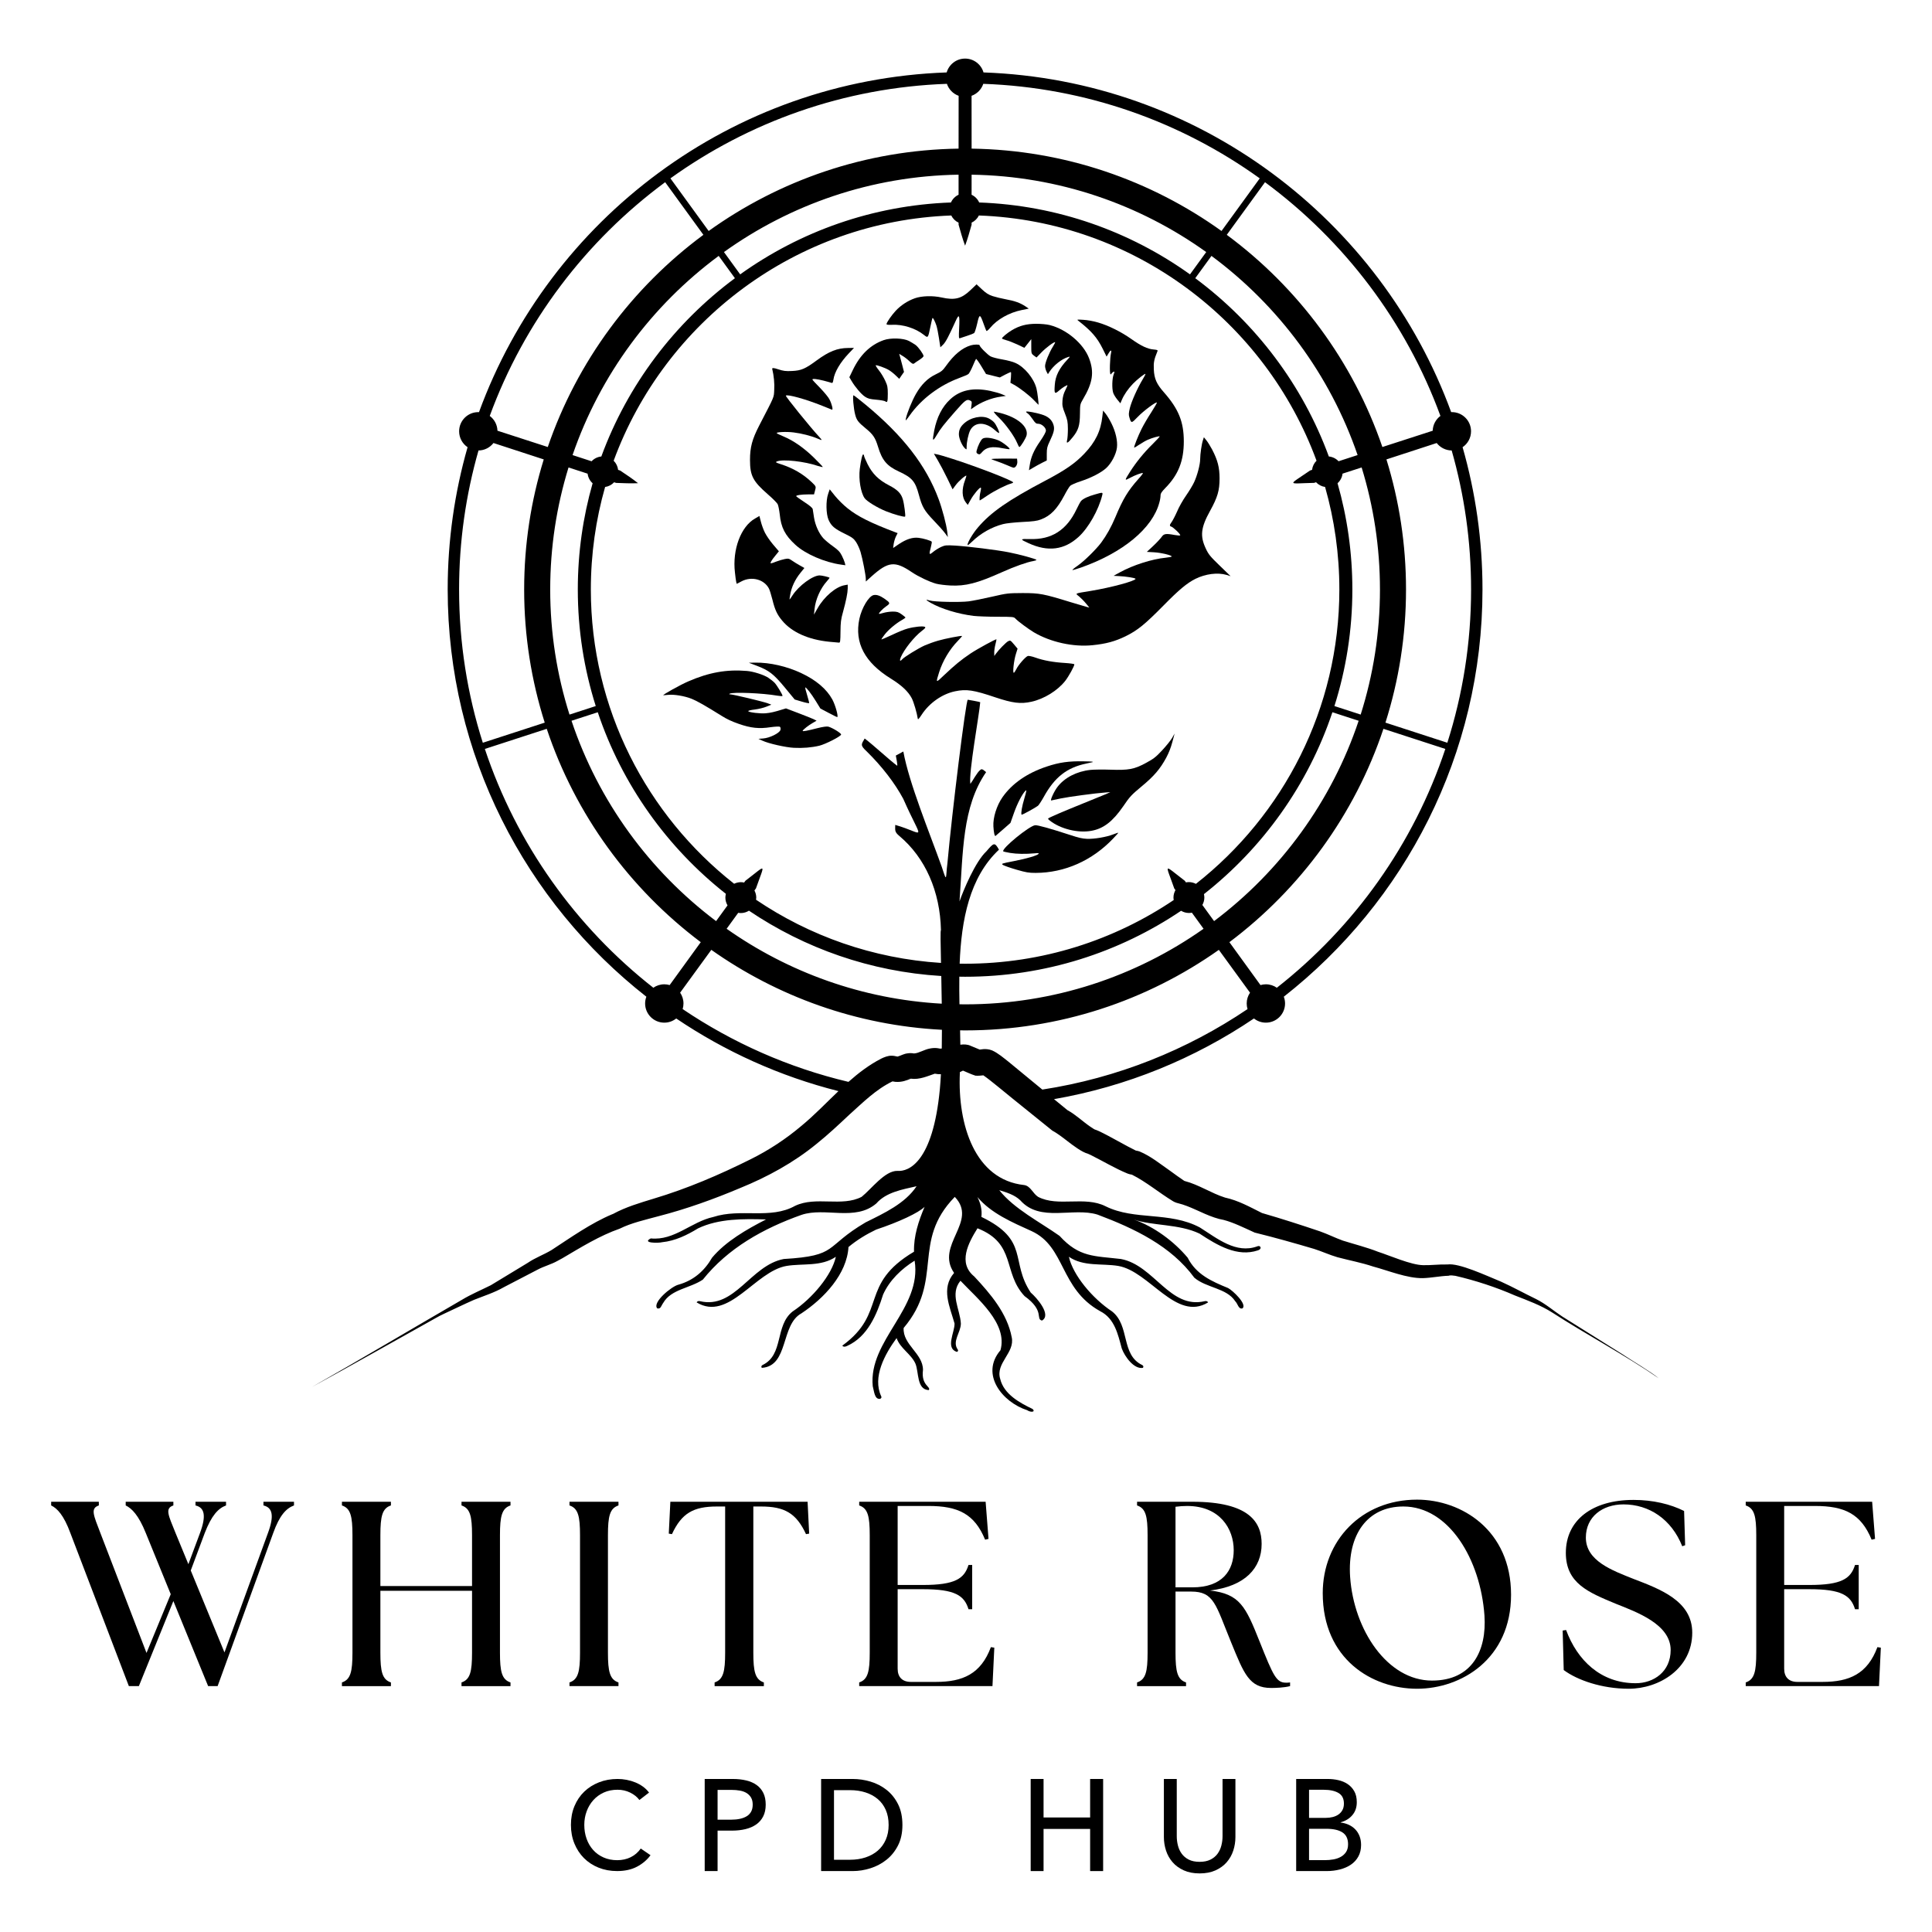 <?xml version="1.0" encoding="UTF-8"?>
<svg xmlns="http://www.w3.org/2000/svg" id="Layer_1" width="209.319mm" height="209.319mm" version="1.1" viewBox="0 0 593.345 593.345">
  <path d="M193.7,570.375c-1.242.608-2.623.912-4.144.912-1.546,0-2.946-.279-4.201-.837-1.255-.557-2.319-1.323-3.193-2.3-.875-.975-1.546-2.122-2.015-3.441-.469-1.317-.703-2.737-.703-4.257,0-1.47.24-2.858.722-4.163.481-1.305,1.166-2.452,2.053-3.441.887-.988,1.958-1.768,3.212-2.338,1.255-.57,2.667-.855,4.239-.855,1.394,0,2.693.298,3.897.893,1.204.596,2.135,1.349,2.794,2.262l2.965-2.281c-.507-.684-1.115-1.286-1.825-1.806-.71-.519-1.495-.956-2.357-1.312-.862-.354-1.762-.62-2.699-.798-.938-.178-1.863-.267-2.775-.267-2.053,0-3.953.342-5.702,1.026s-3.264,1.641-4.543,2.871c-1.28,1.229-2.281,2.712-3.004,4.448-.722,1.736-1.083,3.655-1.083,5.759,0,2.078.355,3.985,1.065,5.721.709,1.736,1.692,3.231,2.946,4.486,1.255,1.254,2.75,2.23,4.486,2.927,1.735.696,3.63,1.045,5.683,1.045,2.382,0,4.422-.45,6.121-1.349,1.698-.899,3.079-2.072,4.144-3.517l-3.004-2.053c-.811,1.166-1.838,2.053-3.079,2.662Z"></path>
  <path d="M232.404,548.226c-.879-.639-1.944-1.111-3.196-1.418-1.252-.306-2.636-.46-4.155-.46h-8.629v28.285h3.955v-12.424h4.474c1.464,0,2.83-.153,4.095-.46,1.264-.306,2.357-.779,3.276-1.418s1.638-1.465,2.157-2.477.779-2.224.779-3.636c0-1.384-.24-2.57-.719-3.556-.48-.985-1.159-1.798-2.038-2.437ZM230.686,556.375c-.319.586-.773,1.059-1.359,1.418-.586.36-1.285.626-2.097.799-.812.174-1.698.259-2.656.259h-4.194v-9.148h4.275c.932,0,1.798.074,2.597.219.799.146,1.484.4,2.057.759s1.025.826,1.359,1.398c.333.574.499,1.285.499,2.137,0,.853-.16,1.572-.479,2.157Z"></path>
  <path d="M272.232,549.664c-1.465-1.145-3.103-1.983-4.914-2.517-1.812-.532-3.623-.799-5.433-.799h-9.708v28.285h9.708c1.811,0,3.622-.286,5.433-.859,1.811-.572,3.448-1.438,4.914-2.596,1.465-1.159,2.65-2.623,3.555-4.395.905-1.77,1.359-3.869,1.359-6.292,0-2.503-.453-4.648-1.359-6.432-.906-1.784-2.091-3.25-3.555-4.395ZM272.032,565.005c-.586,1.332-1.405,2.45-2.457,3.356-1.052.906-2.304,1.598-3.755,2.077-1.452.479-3.03.719-4.734.719h-4.954v-21.373h4.954c1.704,0,3.282.233,4.734.699,1.451.466,2.703,1.145,3.755,2.037,1.052.893,1.871,2.005,2.457,3.336.586,1.332.879,2.876.879,4.634,0,1.678-.293,3.182-.879,4.514Z"></path>
  <polygon points="334.793 558.173 320.492 558.173 320.492 546.348 316.537 546.348 316.537 574.633 320.492 574.633 320.492 561.689 334.793 561.689 334.793 574.633 338.788 574.633 338.788 546.348 334.793 546.348 334.793 558.173"></polygon>
  <path d="M375.461,563.926c0,.958-.119,1.912-.36,2.856-.239.946-.633,1.792-1.179,2.537-.546.745-1.272,1.345-2.176,1.798-.906.453-2.012.679-3.316.679-1.332,0-2.444-.226-3.336-.679-.892-.452-1.611-1.052-2.157-1.798-.546-.745-.938-1.591-1.178-2.537-.24-.945-.359-1.898-.359-2.856v-17.578h-3.955v17.818c0,1.438.219,2.83.659,4.175.44,1.344,1.111,2.537,2.017,3.576.906,1.039,2.051,1.87,3.436,2.497,1.384.625,3.009.938,4.874.938,1.864,0,3.489-.313,4.873-.938,1.384-.626,2.531-1.458,3.436-2.497.905-1.039,1.577-2.231,2.017-3.576.44-1.345.659-2.737.659-4.175v-17.818h-3.955v17.578Z"></path>
  <path d="M416.249,561.849c-.559-.585-1.225-1.059-1.997-1.418-.773-.359-1.612-.593-2.517-.699v-.08c1.491-.4,2.69-1.131,3.595-2.198.905-1.065,1.358-2.383,1.358-3.955,0-1.358-.26-2.49-.779-3.395-.519-.906-1.199-1.638-2.037-2.197-.839-.56-1.792-.958-2.856-1.199-1.066-.239-2.131-.359-3.196-.359h-9.748v28.285h9.308c1.465,0,2.843-.166,4.134-.5,1.292-.332,2.418-.824,3.376-1.477s1.718-1.485,2.278-2.497c.559-1.012.838-2.197.838-3.555,0-.986-.153-1.878-.458-2.677-.307-.799-.739-1.491-1.299-2.077ZM402.027,549.664h4.514c1.892,0,3.396.327,4.515.978,1.119.653,1.678,1.738,1.678,3.256,0,.773-.147,1.432-.44,1.978-.293.546-.693.999-1.198,1.358-.507.36-1.099.626-1.778.799-.68.173-1.393.259-2.137.259h-5.154v-8.629ZM413.393,568.78c-.413.626-.958,1.126-1.637,1.498-.679.373-1.438.633-2.278.779s-1.671.219-2.497.219h-4.954v-9.628h5.313c2.157,0,3.808.373,4.954,1.119,1.145.747,1.718,1.958,1.718,3.636,0,.958-.207,1.751-.619,2.377Z"></path>
  <path d="M80.908,462.343c2.75.647,3.397,3.073,1.375,8.493l-13.346,36.642-10.354-25.156,4.287-11.485c2.103-5.42,4.125-7.604,6.552-8.493v-1.133h-9.383v1.133c2.75.647,3.397,3.073,1.375,8.493l-3.559,9.545-3.963-9.626c-2.184-5.419-3.316-7.522-.647-8.412v-1.133h-14.64v1.133c1.86.89,3.963,2.993,6.147,8.412l7.684,18.847-7.441,18.038-14.155-36.804c-2.103-5.5-3.155-7.604-.485-8.493v-1.133h-14.641v1.133c1.86.89,3.882,2.993,5.905,8.493l17.957,46.995h3.073l10.596-26.126,10.677,26.126h2.912l17.067-46.995c1.941-5.42,3.963-7.604,6.39-8.493v-1.133h-9.383v1.133Z"></path>
  <path d="M141.735,462.343c2.669.89,3.235,3.316,3.235,9.14v15.611h-28.148v-15.611c0-5.823.566-8.25,3.235-9.14v-1.133h-15.045v1.133c2.669.89,3.235,3.316,3.235,9.14v36.076c0,5.823-.566,8.25-3.235,9.14v1.133h15.045v-1.133c-2.669-.89-3.235-3.316-3.235-9.14v-19.009h28.148v19.009c0,5.823-.566,8.25-3.235,9.14v1.133h15.045v-1.133c-2.669-.89-3.235-3.316-3.235-9.14v-36.076c0-5.823.566-8.25,3.235-9.14v-1.133h-15.045v1.133Z"></path>
  <path d="M174.898,516.698v1.133h15.045v-1.133c-2.669-.89-3.235-3.316-3.235-9.14v-36.076c0-5.823.566-8.25,3.235-9.14v-1.133h-15.045v1.133c2.669.89,3.235,3.316,3.235,9.14v36.076c0,5.823-.566,8.25-3.235,9.14Z"></path>
  <path d="M205.877,461.21l-.485,9.788.971.161c2.993-6.471,6.633-8.493,13.832-8.493h2.508v44.893c0,5.823-.566,8.25-3.236,9.14v1.133h15.126v-1.133c-2.669-.89-3.235-3.316-3.235-9.14v-44.893h2.346c7.199,0,10.839,2.022,13.832,8.493l.971-.161-.485-9.788h-42.142Z"></path>
  <path d="M287.491,516.537h-7.765c-2.588,0-4.044-1.456-4.044-4.045v-24.428h7.765c9.868,0,12.699,1.941,13.993,6.147h1.132v-13.589h-1.132c-1.294,4.206-4.125,6.147-13.993,6.147h-7.765v-24.266h9.463c9.06,0,14.155,2.426,17.392,10.354l1.051-.243-.89-11.405h-38.826v1.133c2.669.89,3.235,3.316,3.235,9.14v36.076c0,5.823-.566,8.25-3.235,9.14v1.133h40.929l.566-11.81-1.052-.162c-3.074,8.251-8.655,10.678-16.825,10.678Z"></path>
  <path d="M386.819,504.08c-4.287-10.758-6.066-14.56-15.206-15.611,10.758-1.294,15.854-6.875,15.854-14.316,0-6.552-3.64-12.942-21.273-12.942h-16.986v1.133c2.67.89,3.235,3.316,3.235,9.14v36.076c0,5.823-.565,8.25-3.235,9.14v1.133h15.045v-1.133c-2.669-.89-3.235-3.316-3.235-9.14v-18.766h4.772c7.118,0,7.522,3.963,12.376,15.772,3.882,9.464,5.5,13.832,12.214,13.832,1.375,0,3.963-.081,5.823-.566v-1.133c-.404.081-.809.081-1.213.081-2.993,0-3.883-1.941-8.17-12.699ZM366.193,487.498h-5.177v-24.751c1.214-.162,2.427-.242,3.56-.242,10.11,0,14.316,7.037,14.316,13.589,0,6.228-3.479,11.404-12.699,11.404Z"></path>
  <path d="M435.19,460.563c-17.148,0-28.958,12.699-28.958,28.715,0,20.303,15.207,29.361,28.958,29.361,13.589,0,28.877-9.14,28.877-28.876,0-19.817-15.207-29.2-28.877-29.2ZM439.801,516.133c-13.751,0-24.023-15.611-25.155-31.789-.891-13.104,5.338-21.678,16.339-21.678,13.993,0,23.7,16.259,24.913,33.487.728,10.677-3.721,19.979-16.097,19.979Z"></path>
  <path d="M501.68,484.91c-6.472-2.589-14.641-5.5-14.641-12.699,0-6.39,5.096-10.191,11.566-10.191,7.846,0,14.722,4.529,18.038,12.86l.89-.323-.323-10.516c-4.207-2.103-9.545-3.396-15.53-3.396-12.7,0-20.788,6.228-20.788,16.258,0,9.383,6.956,12.133,15.287,15.611,6.471,2.588,16.905,6.309,16.905,14.236,0,6.632-5.177,10.191-10.758,10.191-10.758,0-17.957-7.118-21.354-16.339l-1.052.161.323,12.133c4.125,3.074,11.647,5.743,19.979,5.743,9.302,0,19.493-6.147,19.493-17.229,0-9.706-9.787-13.347-18.037-16.501Z"></path>
  <path d="M576.58,505.859c-3.074,8.251-8.655,10.678-16.825,10.678h-7.765c-2.589,0-4.044-1.456-4.044-4.045v-24.428h7.765c9.868,0,12.699,1.941,13.993,6.147h1.133v-13.589h-1.133c-1.294,4.206-4.125,6.147-13.993,6.147h-7.765v-24.266h9.463c9.06,0,14.155,2.426,17.392,10.354l1.051-.243-.89-11.405h-38.825v1.133c2.669.89,3.235,3.316,3.235,9.14v36.076c0,5.823-.566,8.25-3.235,9.14v1.133h40.929l.566-11.81-1.052-.162Z"></path>
  <path d="M498.776,416.219c-5.27-3.303-13.662-8.55-18.956-11.884-2.682-1.753-5.132-3.908-8.029-5.357-3.806-1.839-7.062-3.669-10.804-5.362-4.652-1.902-12.884-5.787-16.46-5.28-2.621-.07-5.299.296-7.489.214-3.659-.045-10.332-2.996-13.834-4.119-3.439-1.358-7.36-2.337-10.807-3.427-2.316-.829-4.529-1.954-6.974-2.824-5.879-1.986-11.856-3.915-17.836-5.641-3.713-1.841-7.213-3.847-11.391-4.753-4.159-1.311-7.978-3.925-12.337-5.074l-.125-.034c-1.152-.752-3.167-2.222-4.296-3.047-3.043-2.098-5.949-4.532-9.444-5.995-.36-.123-.715-.218-1.169-.279-2.969-1.43-7.779-4.288-11.251-5.94-.502-.21-.984-.449-1.542-.571,0,0,.259.072.26.072-.291-.1-1.051-.66-1.453-.906-2.353-1.6-4.438-3.675-7.02-5.079-1.05-.86-2.485-2.034-4.114-3.369,22.419-3.901,43.24-12.51,61.401-24.776,1.006.801,2.278,1.283,3.664,1.283,3.253,0,5.891-2.637,5.891-5.891,0-.732-.14-1.43-.384-2.077,37.12-29.11,61.017-74.346,61.017-125.069,0-15.149-2.134-29.808-6.111-43.696,1.566-1.059,2.595-2.851,2.595-4.883,0-3.253-2.637-5.891-5.891-5.891-.07,0-.139.008-.208.01-21.661-59.193-77.583-102.007-143.628-104.331-.71-2.455-2.971-4.252-5.655-4.252s-4.945,1.797-5.655,4.252c-66.048,2.322-121.973,45.137-143.634,104.333-.07-.002-.139-.01-.21-.01-3.253,0-5.891,2.637-5.891,5.891,0,2.033,1.03,3.826,2.597,4.884-3.977,13.887-6.11,28.545-6.11,43.693,0,50.723,23.896,95.961,61.017,125.071-.244.646-.384,1.344-.384,2.076,0,3.253,2.637,5.891,5.891,5.891,1.386,0,2.657-.482,3.663-1.283,14.992,10.125,31.798,17.757,49.818,22.308-3.772,3.601-7.379,7.382-11.314,10.627-4.806,4.061-10.037,7.512-15.665,10.306-9.603,4.786-19.469,9.021-29.772,12.097-4.197,1.287-8.544,2.547-12.491,4.702-.045.016-.268.095-.268.095-6.525,2.739-12.682,7.13-18.62,10.998-2.325,1.395-4.98,2.343-7.295,3.921-3.161,1.923-8.189,4.963-11.322,6.864-2.93,1.47-6.094,2.786-8.919,4.5-13.344,7.73-32.881,19.299-46.03,26.761,12.22-6.663,25.593-14.244,37.771-21.039l1.451-.801,1.494-.724c3.055-1.407,5.631-2.689,9.022-4.188,3.054-1.221,6.364-2.255,9.234-3.918,3.081-1.593,7.189-3.747,10.365-5.387,1.894-1.02,4.183-1.592,6.108-2.688,0,0,1.502-.817,1.502-.817,5.713-3.367,11.413-6.91,17.591-9.07,3.582-1.778,7.695-2.674,11.943-3.834,8.547-2.202,16.974-5.239,25.111-8.673,8.344-3.397,16.391-7.802,23.377-13.522,3.527-2.826,6.822-5.916,9.973-8.883,4.308-3.868,8.252-7.845,13.352-10.318.237.052.504.103.899.144,2.032.153,3.423-.451,4.743-.975,2.627.382,5.205-.809,7.351-1.533.63.132,1.284.171,1.883.168-.088,1.66-.197,3.225-.333,4.65-2.14,22.393-9.575,25.324-13.025,25.033-3.859-.076-7.942,5.525-10.983,7.966-6.039,3.177-14.041-.279-20.449,2.775-7.594,4.248-16.663.664-25.135,3.421-6.718,1.456-11.92,7.318-19.179,6.579-2.926,1.476,2.45,1.471,3.478,1.168,3.992-.397,7.65-2.179,11.045-4.253,6.387-3.052,13.999-2.94,20.883-2.745-5.941,3.039-12.373,6.724-16.582,11.748-2.37,4.104-5.717,7.002-10.339,8.294-2.105.505-8.096,5.445-6.507,7.27,1.111.292,1.177-.76,1.843-1.671,2.423-4.228,8.223-4.479,12.171-7.159,7.682-9.621,18.517-15.706,30.3-19.886,7.299-2.443,16.462,2.073,22.974-3.501,3.051-3.492,8.064-4.297,12.365-5.291-3.516,5.302-9.924,8.255-15.641,11.093-12.892,7.572-8.205,10.265-25.155,11.258-10.191,1.928-15.017,15.519-25.749,12.944-.395-.116-.88.056-.999.382,9.816,6.002,17.994-9.554,27.601-11.2,5.022-.826,10.649.271,15.152-2.81-1.234,5.614-7.224,12.795-13.261,16.785-5.55,4.357-2.648,13.324-9.273,16.467-.34.182-.479.578-.182.858,8.298-.563,5.709-13.221,12.131-16.726,6.97-4.616,13.978-12.085,14.464-20.377,2.576-2.147,5.458-3.904,8.493-5.357,6.97-2.317,13.037-5.149,14.878-6.989-1.823,4.313-3.38,8.937-3.243,13.782-17.046,10.109-8.013,18.647-22.022,28.843.341.498,1.016.342,1.537.06,6.222-2.805,9.056-9.587,10.984-15.735,1.96-4.388,5.658-7.91,9.685-10.418,2.347,14.636-14.234,24.458-12.863,38.553.46,1.667.548,4.099,2.255,3.885.382-.147.528-.499.344-.792-2.742-5.872,1.097-12.911,4.731-17.872,1.056,3.135,4.459,4.894,5.77,7.821,1.115,2.616.327,8.001,4.119,8.156.752-1.101-2.408-1.351-1.788-6.202.008-5.08-6.246-7.724-5.939-12.879,12.508-14.814,2.247-26.444,15.702-40.253h.001c7.309,7.59-6.129,14.794-.211,23.348-4.122,4.756-1.278,10.425.138,15.523.086,2.667-2.895,7.564.709,8.734.342-.111.48-.424.305-.677-1.86-2.579.919-5.24.93-8.039-.251-4.416-3.463-9.063-.124-13.139,5.222,5.55,14.595,13.081,12.286,21.338-6.326,7.42.622,15.977,8.192,18.413,1.116.76,2.68.582,1.673-.371-3.904-1.857-8.839-4.537-9.951-9.248-1.505-4.838,4.597-8.053,3.538-12.791-1.381-7.308-6.51-13.317-11.512-18.662-5.095-4.154-1.807-10.292,1.003-14.792,11.976,4.713,7.662,13.538,14.442,20.817,6.326,4.582,3.299,6.981,5.355,7.523,3.058-1.71-1.609-7.026-3.454-8.609-6.404-9.683-.253-16.036-15.147-23.233.277-2.181-.283-4.24-1.216-6.094,4.184,5.003,10.666,7.757,16.634,10.461,10.502,4.824,8.575,17.651,21.062,24.597,4.457,2.235,5.465,7.135,6.634,11.447.931,2.534,3.753,6.424,6.476,5.955.292-.287.163-.671-.182-.859-6.63-3.149-3.719-12.104-9.273-16.467-6.041-3.995-12.022-11.166-13.261-16.786,4.507,3.082,10.127,1.983,15.152,2.809,9.591,1.64,17.806,17.211,27.601,11.201-.123-.328-.6-.496-.999-.383-10.74,2.572-15.553-11.013-25.75-12.942-8.198-.98-12.8-.443-18.866-7.1-6-4.249-14.03-8.339-18.512-14.037,2.273.689,4.714,1.444,6.44,3.099,6.113,6.897,16.146,2.067,23.709,4.393,11.317,4.251,22.601,9.616,29.743,19.377,3.687,3.163,9.928,3.16,12.558,7.221.839.799.99,2.572,2.246,2.204,1.498-1.276-3.037-5.519-4.423-6.24-5.061-2.067-9.823-4.176-12.421-9.324-4.212-5.024-10.285-9.532-16.583-11.747,5.79,2.037,13.854,1.307,20.239,4.358,5.484,3.609,11.592,7.267,17.924,5.137.535-.155.979-.542.762-1.041-.255-.347-.585-.359-1-.174-6.459,2.309-12.111-2.321-17.575-5.801-9.363-5.004-20.04-2.089-28.961-6.516-6.456-3.264-14.614.306-20.746-2.905-1.614-1.033-2.325-3.36-4.284-3.622-15.14-1.636-20.446-18.527-19.737-34.376h-0c.006-.104.009-.213.015-.318.339-.143.661-.292.95-.443.596.254,1.354.593,1.767.76.628.265,1.338.566,2.062.785.823.057,1.648-0,2.422-.104,2.364,1.631,6.895,5.492,8.84,7.027l12.317,9.936c1.443.756,3.427,2.279,4.774,3.326,1.778,1.371,4.372,3.314,6.136,3.773.25.085.763.357,1.024.468,3.562,1.767,7.526,4.149,11.22,5.645.41.155.863.273,1.323.337,4.421,2.217,8.307,5.534,12.582,8.13.357.232,1.078.527,1.538.623,3.874.939,7.254,3.074,11.147,4.386.945.323,1.959.6,2.967.771,3.015.805,6.211,2.396,9.118,3.714l.341.159.245.061c6.001,1.482,12.073,3.192,18.034,4.959,2.336.738,4.672,1.828,7.146,2.55,3.661.974,7.395,1.657,10.962,2.857,4.53,1.2,10.452,3.657,15.278,3.562,2.801-.094,5.203-.646,7.914-.733.503-.215,1.445-.064,2.087.03,6.146,1.421,12.488,3.498,18.255,6.025,4.008,1.575,7.903,2.97,11.53,5.28,10.284,6.654,22.562,13.197,32.644,20.152-2.325-1.921-8.343-5.513-10.655-7.06ZM392.136,303.352c-.955-.667-2.114-1.061-3.366-1.061-.575,0-1.13.086-1.655.24-3.175-4.397-6.361-8.787-9.549-13.175,21.791-16.371,38.5-39.155,47.306-65.524l19.011,6.177c-9.743,29.266-27.968,54.689-51.747,73.343ZM168.977,181.036c0-13.035,1.972-25.618,5.625-37.47,1.787.581,3.833,1.246,5.861,1.905.144,1.169.703,2.199,1.539,2.945-2.961,10.37-4.549,21.313-4.549,32.621,0,12.472,1.934,24.499,5.51,35.803l-8.062,2.619c-3.845-12.13-5.925-25.037-5.925-38.423ZM423.807,181.036c0,13.385-2.08,26.293-5.925,38.423l-8.062-2.619c3.576-11.304,5.51-23.332,5.51-35.803,0-11.311-1.588-22.257-4.551-32.629.835-.746,1.393-1.777,1.536-2.946,1.946-.631,3.9-1.265,5.864-1.901,3.655,11.854,5.627,24.439,5.627,37.476ZM367.287,271.446c-.65-.334-1.375-.541-2.156-.541-.311,0-.613.034-.907.091-.126-.173-.253-.348-.362-.499-6.757-5.158-5.985-5.54-3.236,2.351.124.17.25.344.374.514-.377.68-.611,1.451-.611,2.284,0,.262.036.515.077.766-18.319,12.347-40.37,19.562-64.075,19.562-.558,0-1.114-.013-1.67-.021.525-13.438,3.025-26.529,12.075-35.003-1.35-2.419-1.611-2.11-3.841.479-3.457,3.24-7.093,12.01-8.28,15.412,1.12-15.215.78-28.969,8.176-39.709-.526-.369-1.242-1.282-1.788-.673-.972.692-2.4,3.493-3.048,4.281-.597-3.245,2.772-21.484,3.027-25.08-.036-.096-3.767-.788-3.817-.764-.597.117-4.881,34.921-6.263,50.254-.572,4.318-.017,6.409-1.715,1.116-3.837-10.703-10.06-25.773-11.821-35.469-.574.31-1.732.934-2.306,1.244.094.593.596,2.943.416,3.135-2.488-1.86-7.142-6.213-9.981-8.373-.958,1.748-1.548,1.982.635,3.974,4.716,4.643,8.634,9.737,11.221,14.572,6.093,13.799,6.97,10.694-2.473,7.99-0,1.664-.279,2.113,1.295,3.426,7.927,6.652,12.486,16.994,12.746,28.867-.201.075-.116,4.153.014,10.095-20.941-1.337-40.378-8.299-56.802-19.401.03-.216.066-.431.066-.656,0-.795-.214-1.532-.559-2.19.166-.228.322-.443.461-.635,2.818-8.021,3.42-7.404-3.236-2.351-.131.181-.266.366-.397.548-.326-.071-.663-.113-1.011-.113-.74,0-1.431.184-2.055.486-26.779-21.062-44.006-53.748-44.006-90.382,0-10.909,1.528-21.467,4.381-31.473,1.089-.159,2.054-.679,2.771-1.447.209.068.418.136.599.195,2.232.086,4.458.19,6.751.091-1.796-1.427-3.658-2.652-5.514-3.895-.202-.065-.408-.132-.61-.198-.135-1.093-.623-2.074-1.371-2.805,15.688-42.698,56.033-73.58,103.687-75.32.478.968,1.266,1.747,2.246,2.203v.622c.608,2.149,1.198,4.298,2,6.446.802-2.149,1.392-4.298,2-6.446-0-.208-0-.421-0-.63.973-.457,1.757-1.233,2.233-2.196,47.657,1.734,88.005,32.615,103.697,75.313-.749.732-1.237,1.712-1.373,2.805-.211.069-.422.137-.605.197-6.996,4.833-7.118,3.979,1.236,3.804.196-.064.397-.129.594-.193.718.769,1.684,1.289,2.775,1.448,2.854,10.008,4.382,20.568,4.382,31.479,0,36.651-17.243,69.349-44.043,90.41ZM411.089,141.657c-.763-.817-1.81-1.35-2.985-1.468-8.077-22.022-22.494-41.008-41.024-54.746l4.98-6.854c20.569,15.233,36.41,36.501,44.88,61.168-1.784.58-3.826,1.243-5.851,1.9ZM365.465,84.264c-18.388-13.163-40.667-21.215-64.747-22.08-.463-1.047-1.295-1.885-2.329-2.37.001-2.047.002-4.102.003-6.167,26.83.416,51.675,9.159,72.053,23.764l-4.98,6.854ZM298.397,45.646c.002-5.451.001-10.895-.015-16.222,1.694-.608,3.028-1.966,3.599-3.678,31.595,1.123,60.818,11.717,84.907,29.033l-11.743,16.162c-21.698-15.565-48.165-24.877-76.748-25.294ZM294.41,29.425c-.016,5.407-.019,10.814-.019,16.221-28.585.417-55.054,9.728-76.752,25.294l-11.743-16.162c24.091-17.316,53.315-27.911,84.913-29.033.571,1.713,1.905,3.072,3.601,3.679ZM294.392,53.646v6.161c-1.04.484-1.875,1.326-2.34,2.377-24.075.868-46.349,8.92-64.733,22.08l-4.98-6.854c20.378-14.604,45.223-23.348,72.053-23.764ZM225.704,85.443c-18.531,13.74-32.949,32.728-41.026,54.752-1.178.117-2.226.651-2.991,1.47-1.94-.631-3.888-1.265-5.846-1.903,8.469-24.669,24.311-45.94,44.882-61.174l4.98,6.854ZM183.583,218.741c7.45,22.232,21.297,41.557,39.349,55.774-.094.373-.159.756-.159,1.158,0,.872.252,1.679.663,2.381-1.166,1.604-2.337,3.214-3.514,4.832-20.443-15.387-36.122-36.776-44.401-61.526l8.062-2.619ZM226.719,280.335c.26.044.523.08.796.08.922,0,1.775-.274,2.503-.729,17.073,11.524,37.286,18.729,59.062,20.057.055,2.654.109,5.528.147,8.501-24.497-1.365-47.168-9.68-66.07-23.005,1.088-1.498,2.33-3.208,3.563-4.905ZM294.622,299.952c.59.009,1.178.022,1.77.022,24.542,0,47.372-7.473,66.334-20.262.707.42,1.523.677,2.405.677.312,0,.615-.034.911-.092,1.191,1.64,2.386,3.287,3.587,4.942-20.733,14.615-45.999,23.21-73.237,23.21-.577,0-1.15-.014-1.725-.022-.055-2.796-.082-5.633-.044-8.476ZM369.263,277.931c.377-.68.61-1.451.61-2.284,0-.362-.049-.711-.125-1.049,18.103-14.224,31.989-33.582,39.453-55.857l8.062,2.619c-8.278,24.75-23.957,46.138-44.4,61.526-1.099-1.513-2.355-3.241-3.6-4.955ZM444.5,228.107l-19.009-6.176c4.098-12.909,6.317-26.647,6.317-40.895,0-13.898-2.108-27.312-6.015-39.944,5.191-1.683,10.373-3.368,15.441-5.031,1.067,1.375,2.725,2.267,4.596,2.285,3.882,13.569,5.964,27.891,5.964,42.691,0,16.403-2.562,32.217-7.294,47.071ZM442.375,127.735c-1.398,1.041-2.316,2.684-2.371,4.548-5.154,1.657-10.305,3.327-15.454,5-8.998-26.286-25.872-48.948-47.79-65.164l11.743-16.162c24.348,17.978,43.288,42.879,53.872,71.778ZM204.281,55.957l11.743,16.162c-21.919,16.217-38.793,38.879-47.791,65.165-5.191-1.69-10.377-3.373-15.456-5.007-.057-1.86-.974-3.5-2.369-4.54,10.584-28.9,29.524-53.802,53.873-71.781ZM146.954,138.346c1.873-.019,3.532-.912,4.598-2.29,5.143,1.688,10.291,3.364,15.439,5.037-3.907,12.631-6.014,26.045-6.014,39.943,0,14.248,2.218,27.986,6.317,40.895l-19.016,6.179c-4.732-14.854-7.287-30.671-7.287-47.073,0-14.799,2.082-29.12,5.963-42.689ZM148.905,230.009l19.007-6.176c8.806,26.368,25.513,49.151,47.303,65.522-3.216,4.423-6.425,8.842-9.554,13.176-.523-.152-1.075-.238-1.648-.238-1.251,0-2.409.393-3.363,1.058-23.78-18.653-42.003-44.076-51.746-73.342ZM275.772,324.52h.005c.015.003.01.002-.005,0ZM278.805,331.083c.236.071.471.103.707.146-.187-.01-.429-.047-.707-.146ZM279.946,331.203c.018-.004.02-.005,0,0h0ZM286.838,329.698c-.065 0-.37-.098-.021-.005.013.004.028.004.041.008-.005-.001-.018-.001-.021-.002ZM288.003,321.922c-.74-.125-1.667-.059-2.311.074-1.834.294-3.493,1.481-5.006,1.536-.771-.15-1.454-.109-1.953-.032-1.16.114-2.202.764-2.955.947-.057.022-.107.036-.148.046-.052-.011-.113-.024-.189-.041-.574-.105-.884-.222-1.627-.223-1.056-.042-2.316.459-3.241.921-3.679,1.902-6.93,4.39-9.997,7.108-18.458-4.371-35.653-12.042-50.926-22.355.166-.544.257-1.121.257-1.72,0-1.233-.38-2.376-1.027-3.322,3.2-4.377,6.39-8.763,9.577-13.15,20.239,14.294,44.551,23.186,70.823,24.552-.002,1.943-.017,3.872-.048,5.755-.254.012-.461.025-.56.029.138.032-.386-.09-.667-.127ZM301.48,329.89c-.005-.003-.012-.007-.016-.01-.014-.01-.001-.001.016.01ZM302.485,330.175c.025-.004.051-.007.075-.011-.006.009-.036.011-.075.011ZM309.735,326.079c-1.505-1.167-3.176-2.641-5.031-3.477-.949-.397-2.069-.458-2.742-.394-.522.061-.85.106-1.068.138-.867-.357-1.98-.842-2.796-1.16-.909-.449-2.067-.501-3.162-.344-.017-1.44-.045-2.912-.08-4.411.512.006,1.022.02,1.536.02,28.991,0,55.881-9.162,77.934-24.737,3.211,4.424,6.421,8.84,9.575,13.153-.645.945-1.023,2.086-1.023,3.316,0,.599.091,1.177.257,1.721-18.563,12.535-39.963,21.172-63.022,24.719-4.007-3.286-8.235-6.761-10.379-8.544ZM348.437,353.322c-.109.003-.548.013-.548.013.184-.028.366-.026.548-.013ZM363.29,362.558c.006.001-.08-.019.001-.002l.167.044c.012.004.023.01.035.013l-.014-.004-.19-.051Z"></path>
  <path d="M273.845,99.755c3.388-.212,7.357,1.059,9.898,3.096,1.27,1.006,1.27,1.032,1.985-2.461.291-1.429.582-2.646.662-2.726.159-.159.794,1.085,1.217,2.382.185.582.529,2.302.767,3.837l.424,2.779.873-.847c.794-.82,1.667-2.461,3.785-7.145,1.111-2.461,1.323-2.065,1.111,2.196-.132,2.646-.106,3.149.212,3.017.211-.079,1.217-.397,2.223-.741,1.032-.318,1.985-.715,2.171-.847.185-.159.582-1.429.926-2.885.688-3.07.873-3.07,1.958-.026.397,1.111.794,2.144.9,2.25.106.106.635-.344,1.165-.979,2.091-2.541,5.822-4.658,9.633-5.426l2.197-.45-1.059-.715c-1.561-1.032-3.281-1.667-5.981-2.143-1.323-.238-3.123-.688-4.049-.979-1.297-.424-2.064-.927-3.308-2.091l-1.641-1.535-1.879,1.799c-2.752,2.62-4.79,3.149-8.839,2.25-2.726-.609-6.14-.503-8.23.238-2.171.767-4.314,2.144-5.902,3.864-1.244,1.323-2.805,3.599-2.805,4.076,0,.185.582.265,1.588.212Z"></path>
  <path d="M331.143,98.484c4.023,3.15,5.769,5.134,7.49,8.575l1.217,2.461.556-.926c.635-1.138,1.059-1.244.82-.238-.371,1.562-.503,6.352-.185,6.537.159.106.291.079.291-.079,0-.158.238-.397.529-.555.503-.265.503-.238.132.82-.45,1.244-.529,4.181-.132,5.505.132.476.688,1.403,1.244,2.091l.979,1.191.476-1.112c.635-1.509,1.906-3.361,3.361-4.87,1.297-1.35,3.679-3.229,3.864-3.043.053.053-.318.82-.847,1.667-1.615,2.673-3.441,6.775-3.943,8.813-.37,1.562-.397,2.117-.132,2.911.556,1.826.609,1.826,2.567-.212,1.72-1.799,5.584-4.684,5.875-4.393.053.079-.715,1.429-1.72,2.991-1.032,1.561-2.355,3.837-2.964,5.055-1.085,2.144-2.461,5.637-2.302,5.796.053.053.715-.344,1.509-.873.794-.53,1.958-1.217,2.62-1.508,1.429-.635,3.705-1.27,3.705-1.032,0,.106-1.032,1.191-2.276,2.435-2.541,2.488-4.949,5.452-6.854,8.443-1.694,2.673-1.694,2.752-.079,1.879,1.508-.847,3.864-1.72,4.075-1.509.053.053-.556.874-1.403,1.8-3.202,3.599-4.737,6.114-7.092,11.777-1.244,2.964-2.699,5.558-4.341,7.781-1.667,2.197-5.24,5.69-7.251,7.093-1.006.688-1.694,1.27-1.562,1.323.132.026,1.297-.318,2.594-.767,12.915-4.552,21.993-12.069,24.083-19.955.212-.714.371-1.694.371-2.144,0-.662.317-1.164,1.535-2.408,3.943-4.023,5.61-8.257,5.61-14.239,0-6.034-1.614-9.977-6.113-15.085-2.25-2.541-2.964-4.181-3.097-7.013-.106-2.17.08-3.07,1.112-5.584.159-.371-.053-.45-1.217-.556-1.826-.159-3.758-1.059-6.828-3.229-3.096-2.197-7.066-4.155-10.189-5.055-1.297-.397-3.334-.767-4.499-.82-1.958-.132-2.065-.106-1.588.265Z"></path>
  <path d="M307.721,103.936c0,.106.556.344,1.27.53.688.159,2.223.767,3.44,1.323l2.17,1.032,1.059-1.324,1.059-1.349v2.223c0,2.17.026,2.249.794,2.832l.821.583,1.509-1.562c1.402-1.456,3.97-3.361,4.208-3.123.053.052-.265.662-.688,1.349-1.111,1.747-2.408,4.949-2.408,5.955,0,.45.185,1.191.423,1.667l.45.847.423-.661c1.323-2.064,3.837-4.049,5.849-4.632.609-.185.583-.106-.291.821-2.514,2.673-3.679,5.002-3.864,7.702-.211,2.752-.053,2.99,1.244,1.852,1.006-.926,2.647-1.932,2.647-1.641,0,.079-.318.767-.688,1.535-.476.926-.767,1.959-.847,3.123-.106,1.535,0,2.038.767,3.97.768,1.958.873,2.515.9,4.738,0,1.376-.106,2.911-.239,3.414-.317,1.27.212,1.006,1.747-.899,1.72-2.144,2.17-3.573,2.197-7.172.026-2.805.053-2.964.873-4.367,3.07-5.134,3.546-8.39,1.932-12.651-1.72-4.525-6.881-8.892-12.068-10.215-.9-.238-2.699-.397-4.234-.397-2.911.026-5.028.555-7.357,1.932-1.376.82-3.096,2.223-3.096,2.567Z"></path>
  <path d="M260.851,115.846l.662,1.138c1.138,1.906,3.017,4.129,4.129,4.843.873.582,1.535.767,3.467.926,1.297.106,2.541.344,2.779.503.635.529.767.106.767-2.329,0-1.985-.106-2.541-.794-3.997-.423-.926-1.27-2.355-1.905-3.149-.635-.794-1.085-1.509-1.006-1.588.185-.185,2.832.741,3.996,1.429.582.344,1.562,1.112,2.144,1.694l1.085,1.032.714-1.059.741-1.058-.555-2.17c-.318-1.191-.635-2.435-.741-2.779l-.185-.609,1.006.609c.555.318,1.508,1.032,2.09,1.614.874.821,1.165.953,1.482.741.212-.185.953-.688,1.667-1.138.688-.45,1.244-.953,1.244-1.138,0-.556-1.535-2.7-2.408-3.388-.503-.344-1.429-.926-2.091-1.27-1.72-.874-5.611-1.006-7.755-.238-4.102,1.455-7.225,4.499-9.474,9.183l-1.059,2.197Z"></path>
  <path d="M311.876,111.479c-.768-.371-2.594-.847-4.023-1.085-1.456-.239-3.07-.662-3.599-.927-.927-.476-3.414-2.964-3.414-3.44,0-.291-1.72-.264-2.673.026-2.699.794-5.187,2.885-7.622,6.299-1.032,1.456-1.429,1.773-3.176,2.62-2.461,1.165-4.419,3.123-6.087,6.034-1.191,2.091-2.726,5.849-3.07,7.542-.185.847-.079.767,1.138-.926,3.573-5.081,9.183-9.289,15.271-11.539,1.323-.476,2.567-1.032,2.805-1.217.238-.212.821-1.297,1.297-2.408.45-1.112.926-2.117,1.032-2.223.08-.106.82.9,1.615,2.223l1.456,2.408,4.234,1.059,1.588-.847c.9-.45,1.694-.82,1.8-.82.079,0,.106.741.026,1.641l-.159,1.667,1.165.635c1.773,1.006,4.764,3.308,6.14,4.791.688.714,1.27,1.323,1.297,1.323.159,0-.318-3.943-.609-5.028-.82-3.123-3.626-6.537-6.431-7.807Z"></path>
  <path d="M235.814,151.812c1.456,1.244,2.806,2.62,3.017,3.017.212.423.476,1.799.635,3.096.396,4.076,1.614,6.458,4.79,9.369,3.044,2.832,9.025,5.425,14.08,6.114l1.297.185-.185-.768c-.106-.397-.503-1.402-.9-2.17-.582-1.165-1.112-1.721-2.699-2.858-1.085-.768-2.435-1.879-2.991-2.488-1.376-1.535-2.488-4.023-2.858-6.352-.159-1.085-.344-2.223-.397-2.567-.079-.424-.9-1.111-2.567-2.197-1.349-.873-2.461-1.694-2.514-1.8-.106-.291,1.588-.556,3.705-.556h1.773l.265-1.006c.397-1.429.423-1.403-.953-2.726-2.646-2.514-5.69-4.314-9.475-5.531-1.694-.556-1.773-.635-1.191-.874,1.826-.741,8.495,0,12.571,1.403.794.265,1.456.397,1.456.291,0-.106-1.244-1.403-2.752-2.885-3.017-2.938-6.219-5.188-9.21-6.431-1.059-.45-2.038-.9-2.144-1.032-.397-.344,2.938-.53,5.161-.238,2.408.291,5.425,1.058,7.278,1.853,1.614.688,1.641.661.582-.503-2.408-2.541-10.427-12.439-10.242-12.651.503-.476,6.113,1.085,11.195,3.123,1.456.583,2.779,1.112,2.964,1.191.423.159-.026-1.746-.767-3.176-.291-.609-1.614-2.197-2.885-3.52-1.297-1.297-2.356-2.461-2.356-2.567,0-.318,1.323-.185,3.441.344,1.138.291,2.249.609,2.461.688.291.106.423-.159.556-1.006.344-2.329,2.091-5.293,4.764-8.098l1.561-1.641-1.826.026c-3.308.026-5.875,1.059-9.633,3.811-3.52,2.594-4.738,3.123-7.543,3.255-2.011.106-2.673,0-4.314-.529q-1.932-.662-1.8-.106c.503,2.091.741,4.526.609,6.458-.133,2.461.238,1.561-4.605,10.93-2.17,4.208-2.832,6.669-2.832,10.56,0,4.87.9,6.563,5.478,10.56Z"></path>
  <path d="M298.193,125.691l.608-.423c2.435-1.773,5.69-3.07,8.654-3.467l1.456-.212-1.191-.503c-.662-.291-2.25-.741-3.573-1.032-5.267-1.112-9.289-.265-12.333,2.594-2.461,2.276-4.102,5.505-4.896,9.554-.635,3.388-.529,3.599.794,1.376,1.244-2.064,1.932-2.964,5.796-7.383,2.858-3.256,3.388-3.653,4.34-3.229.635.291.662.397.503,1.535l-.159,1.191Z"></path>
  <path d="M282.208,151.997c.979,3.679,1.667,4.843,4.579,7.887,1.429,1.482,2.964,3.202,3.44,3.864l.873,1.191-.185-1.588c-.265-2.276-1.509-6.987-2.646-10.057-3.838-10.348-10.93-19.505-22.496-29.059-1.879-1.561-3.519-2.832-3.652-2.832-.318,0,.026,4.102.503,5.875.45,1.773.9,2.355,3.308,4.34,2.197,1.799,2.885,2.832,3.705,5.531,1.271,4.234,2.726,5.955,6.458,7.675,4.049,1.879,5.002,3.016,6.113,7.172Z"></path>
  <path d="M316.242,142.893l-.238,1.509,1.35-.794c.741-.45,1.985-1.111,2.752-1.508l1.376-.688v-2.011c0-1.747.132-2.25.926-3.917,1.244-2.62,1.509-3.678,1.165-4.896-.397-1.429-1.403-2.461-2.99-3.07-1.747-.661-5.452-1.376-5.452-1.058,0,.132.238.37.556.556.291.185.953.979,1.455,1.72.768,1.164,1.059,1.402,1.694,1.402,1.059,0,2.382,1.165,2.382,2.091,0,.45-.662,1.667-1.826,3.361-1.906,2.752-2.779,4.79-3.15,7.304Z"></path>
  <path d="M298.511,166.368c2.62-2.567,6.034-4.499,9.501-5.399.953-.265,3.547-.529,5.928-.661,3.335-.159,4.552-.317,5.717-.767,3.017-1.138,4.975-3.176,7.252-7.464.688-1.323,1.482-2.62,1.773-2.885.317-.291,1.694-.9,3.097-1.35,3.493-1.164,6.457-2.699,7.992-4.128,1.562-1.456,3.017-4.208,3.255-6.219.265-2.011-.397-4.923-1.694-7.49-.582-1.165-1.403-2.514-1.826-3.017l-.741-.9-.212,1.773c-.477,4.499-2.117,7.887-5.558,11.486-2.805,2.938-5.796,5.028-11.936,8.257-11.406,6.008-16.726,9.686-20.749,14.424-1.509,1.747-3.176,4.552-3.176,5.346,0,.185.609-.265,1.376-1.006Z"></path>
  <path d="M313.067,137.283c.37,0,2.038-2.752,2.223-3.626.529-2.647-2.779-5.452-7.993-6.802-.9-.238-1.826-.423-2.038-.423s.503.873,1.588,1.906c2.091,2.038,4.658,5.611,5.532,7.702.265.688.582,1.244.688,1.244Z"></path>
  <path d="M296.87,137.229c0-1.482.529-3.943,1.085-5.055,1.376-2.673,4.685-2.699,7.622-.052.609.556,1.165.926,1.244.847.238-.212-.9-2.62-1.562-3.308-.318-.344-1.032-.874-1.561-1.138-2.117-1.085-5.611-.37-7.702,1.588-1.058.979-1.509,1.932-1.509,3.282,0,1.244.979,3.493,1.853,4.287.529.477.529.45.529-.45Z"></path>
  <path d="M300.337,139.4c.476.265.661.185,1.376-.662,1.217-1.376,3.043-1.72,6.034-1.111,1.217.238,2.25.37,2.302.318.291-.291-2.302-2.303-3.599-2.779-2.038-.768-3.996-.953-4.711-.423-.556.397-1.456,2.249-1.799,3.652-.133.555-.053.794.397,1.006Z"></path>
  <path d="M374.598,173.725c-2.911-2.805-3.467-3.493-4.261-5.214-1.853-3.89-1.535-6.51,1.297-11.618,2.303-4.182,2.912-6.246,2.912-9.951,0-3.388-.582-5.611-2.276-8.866-.582-1.085-1.376-2.382-1.8-2.885l-.741-.9-.291.9c-.397,1.165-.847,4.261-.847,5.823,0,1.64-.9,5.028-1.853,7.066-.423.926-1.561,2.805-2.488,4.128-.953,1.35-2.197,3.547-2.752,4.896-.582,1.323-1.376,2.832-1.747,3.334q-.847,1.085-.08,1.271c.662.185,3.017,2.461,2.779,2.7-.079.106-.847.053-1.694-.106-2.726-.503-3.335-.423-4.049.661-.37.503-1.509,1.747-2.567,2.726l-1.932,1.799,2.302.132c2.17.132,5.346.9,5.346,1.297,0,.08-.873.265-1.905.37-4.129.397-10.004,2.276-13.948,4.446l-2.011,1.111,1.588.08c2.117.079,5.161.582,5.161.847,0,.635-7.49,2.673-13.762,3.705-5.161.847-4.817.688-3.546,1.72.582.503,1.535,1.455,2.09,2.144l1.032,1.244-.794-.185c-.423-.106-2.673-.768-5.002-1.482-8.257-2.541-9.474-2.779-14.688-2.779-4.499.027-4.79.053-9.395,1.112-2.62.609-5.823,1.244-7.146,1.429-2.726.344-10.612.186-12.015-.264-1.376-.424-1.271-.185.291.715,3.229,1.853,8.469,3.44,13.18,4.023,1.217.133,4.526.265,7.305.265,4.79,0,5.081.026,5.557.556.715.794,3.97,3.202,5.69,4.234,5.134,3.017,12.095,4.552,17.996,3.943,4.155-.423,6.908-1.164,10.163-2.752,3.705-1.826,5.928-3.652,11.671-9.474,4.764-4.843,7.146-6.828,9.766-8.151,3.097-1.535,6.828-2.011,9.528-1.218l1.27.397-3.335-3.229Z"></path>
  <path d="M272.998,149.033c-3.176-1.641-5.055-3.52-6.537-6.457-.582-1.191-1.085-2.329-1.085-2.541,0-.185-.106-.397-.238-.476-.264-.185-.741,1.72-1.085,4.446-.397,3.202.291,7.331,1.509,9.025.688.953,3.891,2.911,6.511,3.97,2.435.979,5.663,1.879,5.901,1.641.185-.185-.291-3.891-.688-5.24-.529-1.879-1.667-3.017-4.287-4.367Z"></path>
  <path d="M296.632,154.326l.582.741.873-1.562c.979-1.773,2.885-3.996,3.149-3.731.08.079.053.608-.106,1.191-.265.953-.397,2.726-.212,2.726.053,0,1.112-.662,2.329-1.509,2.223-1.482,5.822-3.308,7.198-3.652.397-.106.714-.265.714-.371,0-.529-10.771-4.711-18.684-7.251-2.064-.662-4.182-1.297-4.711-1.376l-.953-.185,1.217,2.064c.688,1.165,1.985,3.626,2.885,5.478l1.641,3.388.979-1.323c.847-1.164,3.017-3.07,3.255-2.858.026.052-.158.661-.423,1.402-1.059,2.779-.953,5.293.265,6.828Z"></path>
  <path d="M309.282,142.866c.926.424,1.826.768,2.011.768.635,0,1.217-.979,1.138-1.906l-.079-.873-4.049-.026c-2.223,0-3.943.08-3.838.186.133.079.873.37,1.667.635.794.265,2.223.821,3.149,1.217Z"></path>
  <path d="M265.906,177.801v.794l1.853-1.667c5.055-4.499,7.093-4.711,12.253-1.218,1.985,1.35,5.452,2.991,7.463,3.546.873.238,2.832.476,4.367.556,4.711.238,8.284-.688,15.852-4.075,3.943-1.773,7.781-3.123,9.581-3.414.556-.106,1.032-.265,1.032-.37,0-.265-5.187-1.694-8.601-2.355-3.467-.688-12.412-1.8-16.303-2.038-2.779-.159-3.149-.133-4.34.397-.688.318-1.8.979-2.435,1.509-1.297,1.085-1.376.926-.741-1.456.211-.794.317-1.535.265-1.641-.212-.318-2.567-1.032-3.996-1.191-1.853-.238-3.785.397-6.034,1.879l-1.826,1.244.159-1.217c.106-.688.397-1.694.688-2.303l.529-1.058-.714-.265c-7.675-2.912-11.565-4.87-14.662-7.358-1.218-.953-2.938-2.673-3.838-3.785l-1.641-2.038-.477,1.376c-.741,2.117-.661,6.246.132,8.019.847,1.879,1.773,2.673,4.896,4.208,2.329,1.138,2.805,1.482,3.546,2.593.477.715,1.085,2.091,1.376,3.044.635,2.144,1.614,7.199,1.614,8.284Z"></path>
  <path d="M315.925,166.844c5.928,2.699,10.904,2.064,15.297-1.932,3.043-2.752,6.193-8.31,7.304-12.888.212-.847.133-.874-2.302-.159-2.091.582-3.573,1.297-4.208,1.985-.238.292-.873,1.429-1.402,2.567-3.044,6.405-7.676,9.369-14.344,9.131-3.07-.079-3.096.053-.344,1.297Z"></path>
  <path d="M251.111,186.773l-1.138,1.985.185-1.694c.291-2.938,1.799-6.352,3.785-8.548.503-.556.873-1.059.82-1.085-.291-.239-2.382-.715-3.043-.715-2.117,0-6.431,3.176-8.336,6.14-.45.688-.847,1.27-.9,1.27-.026,0,.027-.556.159-1.27.397-2.515,1.509-4.87,3.255-7.013l1.138-1.403-1.349-.768c-.741-.397-1.826-1.085-2.408-1.482-.953-.662-1.165-.715-2.25-.503-.662.132-1.826.476-2.594.768-.767.318-1.508.556-1.667.556-.37,0,.185-.979,1.403-2.435l1.032-1.27-1.746-2.038c-.953-1.112-2.091-2.779-2.541-3.679-.45-.9-1.006-2.408-1.244-3.387l-.45-1.747-1.35.794c-4.34,2.461-6.987,9.527-6.166,16.541.132,1.297.318,2.62.397,2.938l.159.582,1.456-.767c3.096-1.641,6.96-.635,8.442,2.223.212.397.688,1.932,1.059,3.388.741,3.07,1.455,4.605,2.964,6.405,2.964,3.599,8.098,5.901,14.556,6.537,1.402.133,2.752.265,2.964.265.344,0,.397-.556.423-3.388.026-2.805.132-3.785.767-6.008.953-3.493,1.429-5.823,1.455-7.251v-1.164l-.873.158c-2.726.423-6.352,3.52-8.363,7.066Z"></path>
  <path d="M316.772,215.514c3.917-.873,8.019-3.414,10.374-6.404,1.059-1.35,2.805-4.526,2.805-5.081,0-.133-1.297-.318-2.911-.423-3.546-.212-6.59-.767-9.025-1.641-1.006-.37-2.064-.582-2.355-.503-.714.238-2.885,2.699-3.52,4.023-.318.635-.662,1.138-.794,1.138-.397,0,.026-3.758.635-5.717l.529-1.694-1.112-1.323c-1.059-1.244-1.111-1.297-1.8-.953-.662.37-2.858,2.594-3.784,3.891l-.45.635-.027-1.059c0-.582.159-1.72.371-2.514.212-.794.344-1.482.318-1.535-.185-.159-5.849,2.938-7.993,4.367-2.911,1.958-4.79,3.519-8.046,6.59-2.673,2.567-2.646,2.567-1.535-.953,1.085-3.388,3.176-6.934,5.69-9.501.768-.793,1.35-1.482,1.324-1.535-.185-.159-5.161.794-7.331,1.429-1.217.344-3.07,1.006-4.102,1.456-1.879.821-6.457,3.626-7.013,4.34-.609.688-.794.371-.397-.635,1.032-2.461,4.102-6.325,6.484-8.151,1.112-.847,1.244-1.059.9-1.244-.53-.291-3.123-.053-5.267.529-.874.212-3.044,1.112-4.817,1.958-1.8.847-3.255,1.456-3.255,1.376,0-.079.476-.794,1.059-1.535,1.138-1.455,3.361-3.334,5.214-4.393.635-.344,1.138-.715,1.138-.794,0-.079-.529-.529-1.165-.979-1.006-.715-1.403-.847-2.752-.847-.847,0-2.144.186-2.832.397-.715.212-1.324.344-1.376.291-.186-.185,1.111-1.535,2.196-2.302,1.35-.927,1.323-1.059-.609-2.408-1.297-.873-2.276-1.217-3.176-1.059-1.509.238-3.705,3.891-4.446,7.331-1.535,7.331,1.641,13.365,9.686,18.341,3.335,2.064,5.346,3.97,6.431,6.06.609,1.217,1.588,4.578,1.799,6.113.08.53.265.344,1.217-1.085,2.329-3.599,6.299-6.378,10.242-7.199,3.52-.741,5.717-.397,12.386,1.853,5.293,1.773,7.781,2.091,11.089,1.35Z"></path>
  <path d="M250.58,215.365l1.375,2.235,2.529,1.337c1.379.744,2.587,1.326,2.652,1.29.388-.188-.583-3.682-1.507-5.395-1.749-3.203-4.983-5.966-9.537-8.102-4.428-2.098-9.707-3.29-14.117-3.228l-2.0.037,2.406.913c3.796,1.439,5.186,2.518,8.657,6.705l3.019,3.666,2.181.652c1.217.364,2.236.558,2.267.457.03-.101-.247-1.206-.621-2.451-.399-1.252-.641-2.291-.567-2.352.256-.117,1.852,1.935,3.264,4.235Z"></path>
  <path d="M254.406,223.167c-.431-.129-1.756.055-3.252.436-3.323.857-4.722,1.101-4.646.848.114-.38,1.88-1.758,3.139-2.459l1.135-.655-.911-.466c-.509-.235-2.629-1.09-4.714-1.879l-3.771-1.432-1.153.345c-2.288.724-3.71,1.045-5.097,1.155-1.645.143-5.007-.254-5.336-.63-.147-.155.75-.383,1.951-.521,1.202-.138,2.847-.557,3.665-.893l1.48-.607-1.118-.417c-1.262-.488-10.618-2.734-11.473-2.741-.385-.005-.446-.078-.215-.203.97-.566,10.058-.196,14.68.607.817.134,1.521.179,1.552.077.091-.304-1.648-3.172-2.394-4.003-.398-.423-1.291-1.132-1.983-1.588-1.385-.911-4.615-1.933-6.588-2.081-6.171-.52-11.625.445-17.945,3.196-2.438,1.039-8.043,4.169-7.688,4.275.051.015.677-.046,1.361-.117,1.835-.224,5.151.325,7.322,1.195,1.773.724,4.202,2.113,9.232,5.247,1.58.998,3.058,1.688,5.209,2.442,3.75,1.315,6.295,1.579,9.828,1.034,1.384-.194,2.672-.251,2.852-.114.198.17.269.578.148.984-.288.963-3.331,2.456-5.278,2.592l-1.47.113,1.189.549c1.862.888,7.165,2.088,9.698,2.21,2.776.14,5.44-.085,7.817-.645,1.911-.478,6.502-2.806,6.684-3.415.114-.38-2.516-2.023-3.911-2.441Z"></path>
  <path d="M356.95,230.396c-1.994,2.138-2.607,2.618-5.11,3.968-3.524,1.901-5.248,2.215-10.797,2.019-2.297-.079-5.067-.052-6.152.066-4.223.449-7.98,2.392-10.128,5.23-1.039,1.347-2.332,4.192-1.906,4.154.142-.013,1.44-.288,2.861-.608,2.446-.512,10.709-1.631,13.867-1.847l1.412-.102-1.28.584c-.694.29-3.877,1.603-7.078,2.883-6.219,2.504-10.656,4.409-10.757,4.655-.055.094.196.362.556.636,3.27,2.553,8.619,3.877,12.74,3.121,3.705-.66,6.543-2.85,9.756-7.496,2.073-3.054,2.512-3.503,5.678-6.147,3.82-3.167,5.646-5.3,7.547-8.792.822-1.55,1.397-3.007,1.885-4.823l.698-2.609-.754,1.321c-.413.733-1.775,2.425-3.039,3.787Z"></path>
  <path d="M310.328,252.72l1.093-3.099c1.054-2.972,2.596-5.908,3.556-6.809.35-.337.281.167-.378,2.373-.743,2.485-1.097,4.589-.866,5.018.089.165,4.222-2.108,5.047-2.745.261-.226,1.069-1.448,1.782-2.726,3.329-6.049,7.113-9.005,13.062-10.236.973-.206,1.863-.41,1.954-.438.264-.142-.215-.203-2.662-.244-4.667-.098-7.551.31-11.446,1.603-6.042,2.005-10.647,5.213-13.589,9.416-1.788,2.559-2.961,6.297-2.794,8.971.098,1.797.373,3.095.644,2.927.066-.036,1.117-.964,2.348-2.032l2.25-1.979Z"></path>
  <path d="M341.805,256.28c-2.035.8-5.758,1.427-7.997,1.337-1.366-.05-2.555-.322-5.17-1.187-6.116-1.995-9.993-3.072-10.735-2.99-1.762.163-10.278,7.119-9.799,8.008.028.091.989.296,2.117.496,2.054.338,4.667.374,7.531.125.943-.105,1.397-.052,1.26.128-.41.54-3.621,1.486-7.608,2.255-3.812.738-3.995.794-3.345,1.209.401.23,2.247.893,4.13,1.429,2.949.855,3.791.996,5.892.989,8.875-.025,17.341-3.763,23.795-10.562.884-.924,1.588-1.707,1.552-1.773-.043-.041-.755.216-1.624.536Z"></path>
</svg>
